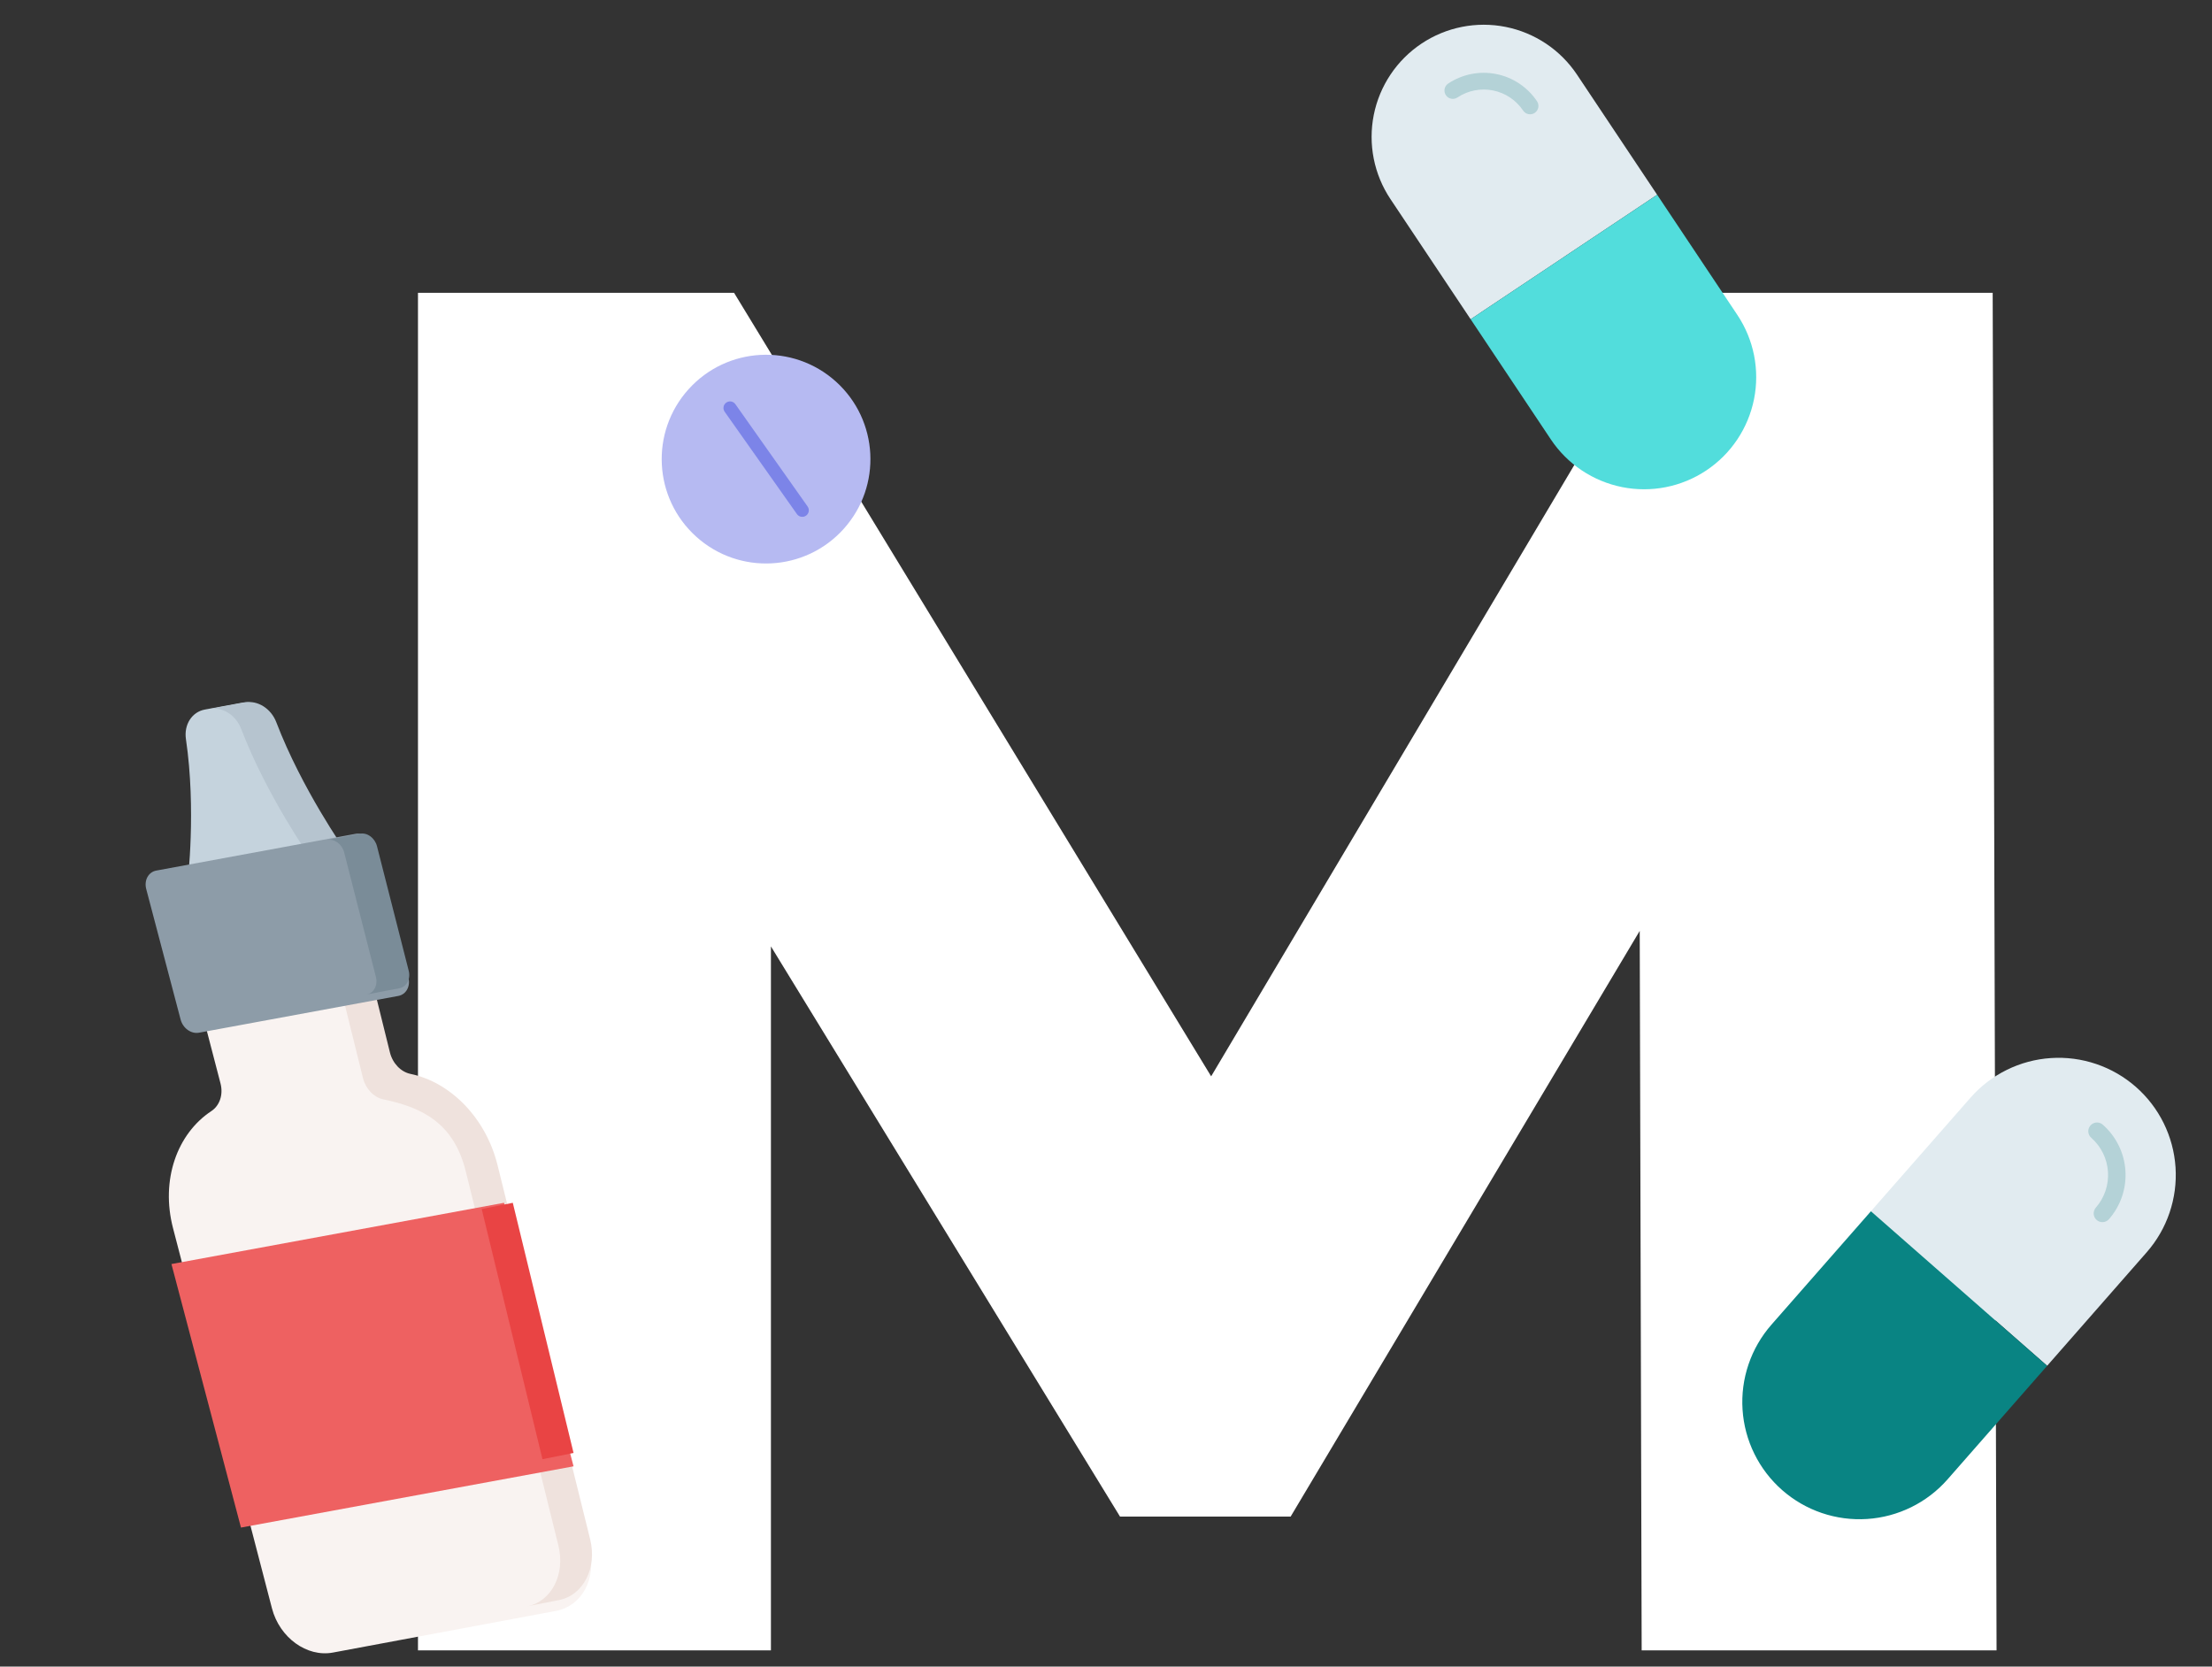 <?xml version="1.0" encoding="UTF-8"?> <svg xmlns="http://www.w3.org/2000/svg" width="146" height="110" viewBox="0 0 146 110" fill="none"><rect x="0" y="0" width="146" height="110" fill="#333333" stroke="none"/> <path d="M108.356 108.928L108.228 61.44L85.188 100.096H73.924L50.884 62.464V108.928H27.588V19.328H48.452L79.94 71.04L110.66 19.328H131.524L131.78 108.928H108.356Z" fill="white"></path> <path d="M141.69 82.653C143.043 81.111 143.727 79.094 143.593 77.047C143.459 75 142.517 73.09 140.975 71.737C140.211 71.067 139.323 70.554 138.361 70.228C137.399 69.901 136.383 69.767 135.369 69.834C134.355 69.9 133.364 70.165 132.453 70.615C131.542 71.064 130.729 71.688 130.059 72.452L123.489 79.943L135.12 90.144L141.69 82.653Z" fill="#E1EBF0"></path> <path d="M137.835 74.702C137.828 74.588 137.854 74.474 137.912 74.376C137.969 74.277 138.054 74.197 138.156 74.147C138.258 74.096 138.373 74.078 138.486 74.092C138.599 74.107 138.706 74.155 138.791 74.23C139.671 75.004 140.209 76.095 140.285 77.265C140.362 78.434 139.972 79.586 139.2 80.468C139.15 80.525 139.089 80.572 139.021 80.605C138.953 80.638 138.879 80.658 138.804 80.663C138.728 80.668 138.652 80.658 138.581 80.634C138.509 80.609 138.443 80.571 138.386 80.521C138.329 80.471 138.282 80.411 138.249 80.343C138.215 80.275 138.195 80.201 138.191 80.125C138.186 80.05 138.196 79.974 138.22 79.902C138.244 79.83 138.283 79.764 138.332 79.707C138.903 79.055 139.191 78.204 139.134 77.34C139.078 76.476 138.681 75.669 138.031 75.097C137.973 75.048 137.927 74.987 137.893 74.919C137.86 74.851 137.84 74.777 137.835 74.702Z" fill="#B4D2D7"></path> <path d="M128.549 97.638L135.119 90.146L123.488 79.945L116.918 87.436C116.248 88.2 115.735 89.088 115.409 90.05C115.082 91.012 114.948 92.029 115.015 93.043C115.081 94.056 115.346 95.047 115.796 95.958C116.245 96.869 116.869 97.683 117.633 98.353C119.175 99.706 121.192 100.39 123.239 100.256C125.286 100.122 127.196 99.18 128.549 97.638Z" fill="#098483"></path> <path d="M104.087 4.926C102.998 3.293 101.304 2.16 99.379 1.776C97.455 1.392 95.456 1.788 93.824 2.878C93.015 3.417 92.321 4.111 91.781 4.918C91.24 5.726 90.864 6.632 90.674 7.585C90.484 8.538 90.483 9.52 90.672 10.473C90.861 11.426 91.236 12.333 91.776 13.142L97.067 21.071L109.378 12.855L104.087 4.926Z" fill="#E1EBF0"></path> <path d="M95.783 6.515C95.676 6.494 95.578 6.441 95.501 6.364C95.424 6.287 95.371 6.188 95.35 6.081C95.329 5.974 95.34 5.863 95.382 5.763C95.423 5.662 95.494 5.576 95.585 5.515C96.518 4.894 97.66 4.668 98.759 4.887C99.859 5.107 100.826 5.753 101.45 6.685C101.49 6.746 101.518 6.813 101.532 6.884C101.546 6.955 101.546 7.029 101.532 7.1C101.518 7.171 101.49 7.238 101.449 7.298C101.409 7.359 101.357 7.41 101.297 7.451C101.237 7.491 101.169 7.519 101.098 7.533C101.027 7.547 100.954 7.547 100.883 7.533C100.811 7.519 100.744 7.491 100.684 7.45C100.623 7.41 100.572 7.358 100.531 7.298C100.071 6.609 99.356 6.132 98.543 5.969C97.731 5.807 96.887 5.974 96.197 6.433C96.137 6.473 96.069 6.502 95.998 6.516C95.927 6.53 95.854 6.53 95.783 6.515Z" fill="#B4D2D7"></path> <path d="M114.671 20.785L109.379 12.855L97.068 21.07L102.36 29C102.899 29.809 103.593 30.503 104.4 31.044C105.208 31.584 106.114 31.96 107.067 32.15C108.021 32.34 109.002 32.341 109.955 32.152C110.908 31.963 111.815 31.588 112.624 31.048C114.256 29.959 115.389 28.265 115.773 26.341C116.157 24.416 115.761 22.418 114.671 20.785Z" fill="#52DDDC"></path> <path d="M55.171 25.183C52.343 22.638 47.987 22.867 45.443 25.695C42.898 28.523 43.127 32.878 45.955 35.423C48.782 37.968 53.138 37.739 55.683 34.911C58.228 32.084 57.998 27.728 55.171 25.183Z" fill="#B6BAF2"></path> <path d="M53.379 33.753C53.364 33.838 53.325 33.916 53.266 33.978C53.207 34.04 53.131 34.083 53.048 34.102C52.964 34.121 52.877 34.114 52.797 34.084C52.717 34.053 52.648 33.999 52.599 33.929L47.831 27.177C47.764 27.083 47.738 26.967 47.758 26.853C47.777 26.74 47.841 26.64 47.935 26.573C48.028 26.507 48.145 26.481 48.258 26.5C48.371 26.52 48.472 26.583 48.538 26.677L53.306 33.43C53.339 33.476 53.362 33.529 53.375 33.584C53.387 33.64 53.389 33.697 53.379 33.753Z" fill="#7C84E8"></path> <path d="M18.125 47.705C17.77 46.786 16.861 46.217 16.007 46.374L13.524 46.831C12.67 46.988 12.131 47.824 12.272 48.782C12.962 53.46 12.384 58.208 12.384 58.208L22.771 56.296C22.771 56.296 19.855 52.192 18.125 47.705Z" fill="#C5D3DD"></path> <path d="M22.771 56.119L20.447 56.55C20.447 56.55 17.603 52.513 15.915 48.102C15.569 47.197 14.682 46.639 13.849 46.793L16.173 46.362C17.006 46.207 17.893 46.766 18.238 47.671C19.925 52.082 22.771 56.119 22.771 56.119Z" fill="#B6C4CF"></path> <path d="M24.779 69.602L23.097 63.138L12.873 65.047L14.555 71.511C14.746 72.244 14.502 72.97 13.953 73.332C11.692 74.822 10.591 77.873 11.421 81.064L17.951 106.156C18.454 108.088 20.254 109.394 21.972 109.073L36.693 106.324C38.411 106.003 39.396 104.177 38.893 102.246L32.364 77.153C31.533 73.963 29.02 71.586 26.229 71.04C25.551 70.907 24.97 70.335 24.779 69.602Z" fill="#F9F3F1"></path> <path d="M32.839 76.897L38.952 101.595C39.422 103.496 38.5 105.294 36.892 105.609L34.795 106.021C36.403 105.705 37.326 103.907 36.855 102.006L30.742 77.309C29.965 74.168 27.926 73.102 25.313 72.564C24.678 72.434 24.134 71.87 23.956 71.149L22.552 65.479L24.649 65.067L25.737 69.464C25.916 70.186 26.46 70.749 27.095 70.88C29.708 71.418 32.061 73.757 32.839 76.897Z" fill="#EFE2DD"></path> <path d="M26.291 65.734L13.134 68.161C12.616 68.256 12.072 67.867 11.921 67.291L9.651 58.676C9.499 58.1 9.796 57.556 10.315 57.46L23.471 55.033C23.99 54.938 24.533 55.327 24.685 55.903L26.955 64.519C27.106 65.094 26.809 65.638 26.291 65.734Z" fill="#8D9CA8"></path> <path d="M24.883 55.853L26.976 64.067C27.115 64.616 26.841 65.135 26.363 65.226L24.199 65.639C24.677 65.548 24.951 65.029 24.811 64.48L22.718 56.266C22.579 55.718 22.078 55.347 21.6 55.438L23.764 55.026C24.242 54.935 24.743 55.306 24.883 55.853Z" fill="#7A8C98"></path> <path d="M11.316 83.43L33.268 79.387L37.857 96.78L15.905 100.823L11.316 83.43Z" fill="#EE6161"></path> <path d="M31.794 79.798L33.846 79.387L37.857 95.898L35.805 96.309L31.794 79.798Z" fill="#E94444"></path> </svg> 